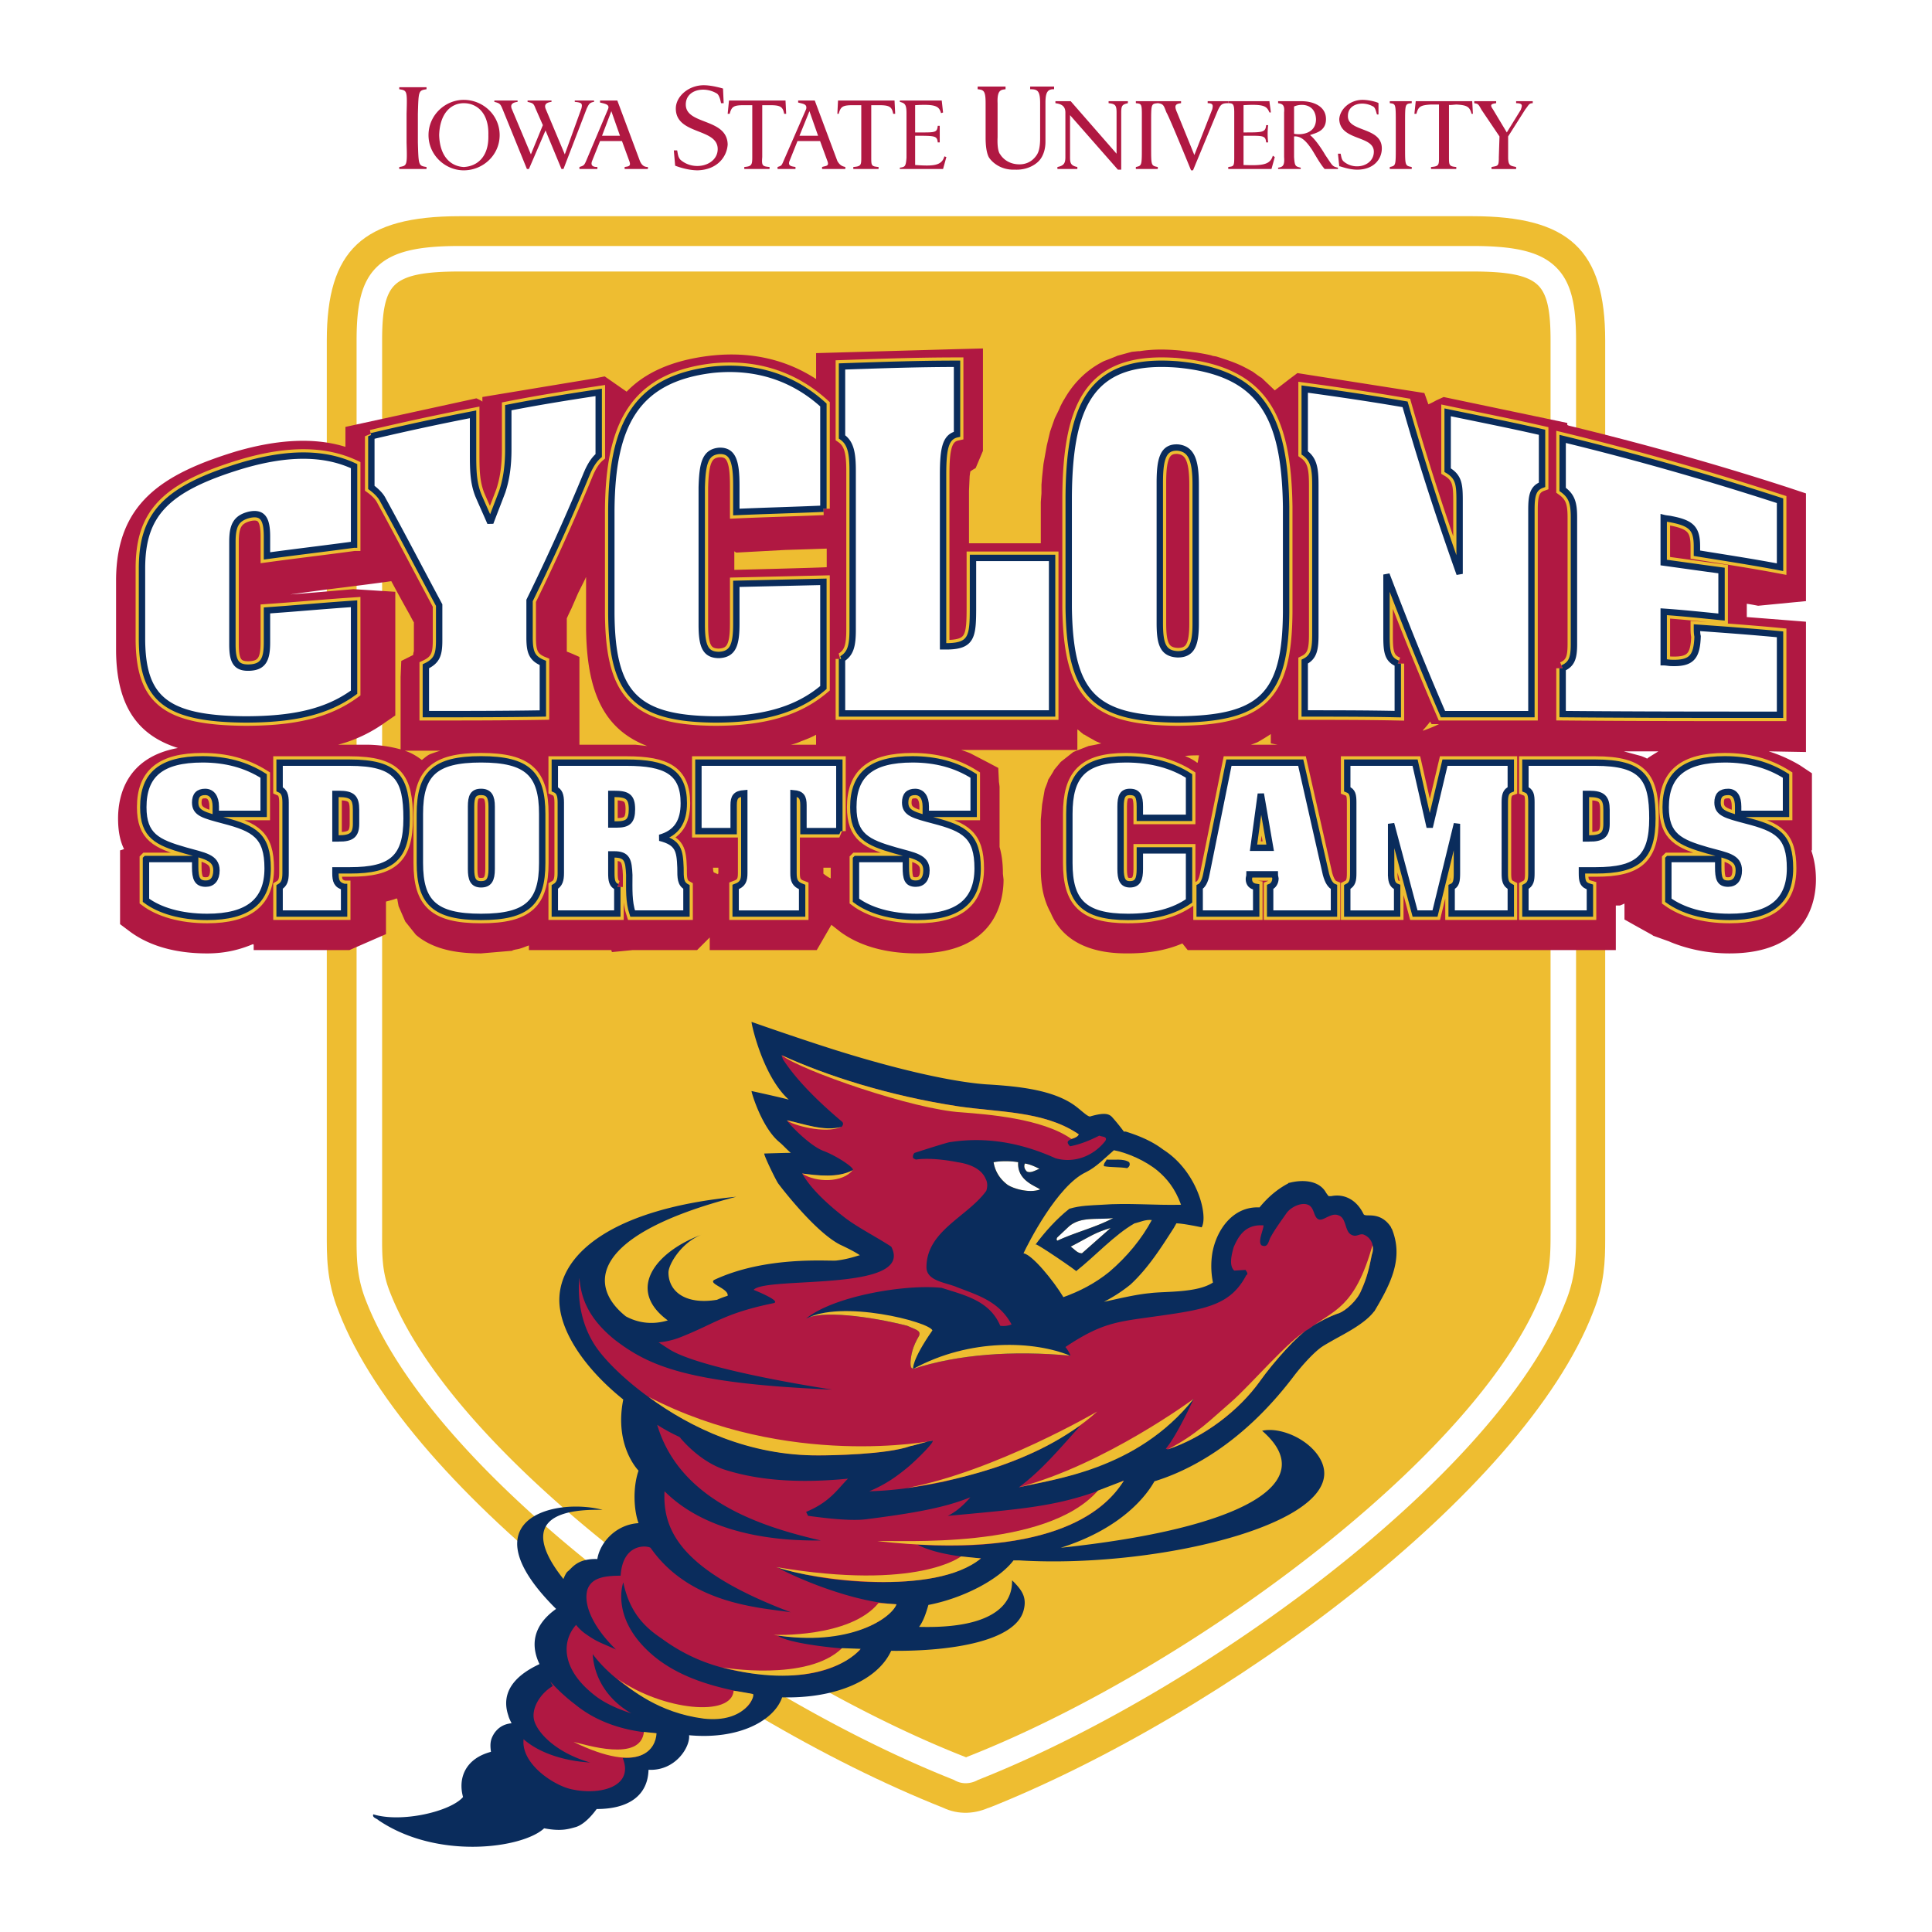 <svg xmlns="http://www.w3.org/2000/svg" width="2500" height="2500" viewBox="0 0 192.756 192.756"><path fill-rule="evenodd" clip-rule="evenodd" fill="#fff" d="M0 0h192.756v192.756H0V0z"/><path d="M160.15 122.916V33.973c0-9.021-3.582-12.403-13.266-12.403H45.871c-9.684 0-13.266 3.382-13.266 12.403v88.943c0 2.256-.066 4.842 1.194 7.959 6.964 18.041 36.745 40.129 60.29 49.48 1.526.729 3.25.662 4.842-.133l-.398.199c23.547-9.352 53.459-31.439 60.424-49.547 1.127-2.785 1.193-5.105 1.193-7.229v-.729z" fill-rule="evenodd" clip-rule="evenodd" fill="#eebd31"/><path d="M155.043 129.35c-6.566 16.914-35.949 38.404-58.035 47.092-.464.266-.862.266-1.26 0-22.087-8.688-51.469-30.178-58.036-47.092-.929-2.32-.929-4.244-.862-6.434V33.973c0-6.434 1.525-8.158 9.021-8.158h101.014c7.562 0 9.088 1.724 9.088 8.158v88.943c0 2.189 0 4.113-.93 6.434z" fill-rule="evenodd" clip-rule="evenodd" fill="#eebd31"/><path d="M156.221 129.822c-3.189 8.201-11.51 17.379-21.758 25.693-11.367 9.225-25.148 17.436-36.902 22.074a2.532 2.532 0 0 1-1.208.324c-.422 0-.813-.113-1.189-.338-11.748-4.641-25.514-12.846-36.87-22.061-10.249-8.314-18.569-17.492-21.759-25.693h-.001c-.965-2.412-.961-4.35-.957-6.496V33.973c0-3.576.472-5.889 2.103-7.417 1.593-1.493 4.106-2.014 8.191-2.014h101.014c4.117 0 6.645.52 8.244 2.009 1.645 1.53 2.115 3.844 2.115 7.421v88.943c0 2.314 0 4.35-1.021 6.906h-.002v.001zm-23.36 23.725c9.943-8.068 17.984-16.893 20.998-24.654l.006-.014c.834-2.086.834-3.898.834-5.963V33.973c0-2.855-.291-4.621-1.301-5.562-1.053-.981-3.068-1.323-6.514-1.323H45.871c-3.41 0-5.408.341-6.451 1.318-1.005.942-1.296 2.709-1.296 5.566v88.943l-.001.41c-.004 1.898-.006 3.615.769 5.553l.005.014c3.013 7.762 11.055 16.586 20.999 24.654 11.198 9.086 24.767 17.168 36.315 21.711l.14.055.032.021.067-.037.096-.039c11.548-4.542 25.118-12.624 36.315-21.71z" fill="#fff"/><path d="M101.584 115.953c-.133 1.855 1.791 2.387 2.189 2.719-1.061.398-2.652-.066-3.25-.465-.797-.596-1.26-1.393-1.393-2.254.663-.133 1.725-.133 2.454 0zm2.123.662c-.398.133-.861.465-1.26.266-.199-.199-.332-.465-.199-.795.531.066 1.061.33 1.459.529zm7.361 4.908c-1.725.93-3.713 1.393-5.57 2.256-.133-.066-.066-.266 0-.332l1.127-1.061c1.193-1.062 2.918-.663 4.443-.863zm-3.117 3.516c-.463 0-.662-.332-1.127-.662 1.924-.996 2.389-1.395 3.98-1.857l-2.853 2.519z" fill-rule="evenodd" clip-rule="evenodd" fill="#fff"/><path d="M138.859 122.586l-.066-.066v-.066c-.729-1.129-1.658-1.195-2.254-1.195-.465 0-.465-.066-.531-.197-.664-1.328-1.857-1.99-3.184-1.725h-.266a2.788 2.788 0 0 1-.332-.465c-.729-1.127-2.32-1.193-3.58-.863h-.066l-.066.066c-.996.531-1.924 1.262-2.854 2.389-2.652-.133-4.311 2.254-4.709 4.576a8.198 8.198 0 0 0 .066 2.918c-1.592 1.062-4.842.863-6.301 1.062-1.459.133-3.316.596-4.576.861a15.224 15.224 0 0 0 2.652-1.725c1.791-1.658 3.117-3.779 4.312-5.637l.264-.465c.664 0 2.521.398 2.521.398.664-1.129-.398-5.572-3.848-7.762-1.127-.861-2.453-1.393-3.713-1.789h-.199s-.531-.73-1.129-1.395c-.33-.396-.795-.529-2.188-.131-.199.131-.797-.465-1.393-.93-2.123-1.658-5.572-2.057-8.955-2.254-2.984-.199-8.224-1.262-15.188-3.449-3.979-1.262-8.291-2.787-8.291-2.787-.066 0 1.061 5.373 3.714 7.76-.664-.197-3.714-.861-3.714-.861-.066 0 .995 3.648 2.786 5.107.398.332.729.729 1.127 1.061-.663 0-2.653.066-2.653.066 0 .266 1.128 2.588 1.393 2.984.398.531 3.714 4.842 6.168 6.104.995.463 1.592.795 1.99 1.061-.133 0-1.127.398-2.388.531-.862.066-7.031-.465-12.138 1.922-.663.398 1.459.863 1.327 1.592 0 0-.465.133-1.062.398-3.184.531-4.842-.861-4.842-2.719 0-.797 1.26-2.984 3.316-3.781-4.51 1.658-7.627 5.439-3.383 8.557-.862.266-2.454.531-4.178-.398-3.847-3.051-3.582-8.158 11.01-11.938-12.204 1.193-17.378 5.57-17.643 9.947-.199 3.117 2.322 7.031 6.368 10.281-.929 4.643 1.525 7.098 1.525 7.098-.597 1.725-.464 3.979 0 5.238-2.255.133-3.847 1.924-4.112 3.582-2.056-.066-2.521.93-2.985 1.26-.132.133-.265.398-.398.73-2.122-2.652-4.51-7.098 3.913-6.898-4.775-1.26-13.663.93-4.643 9.883-1.127.797-3.051 2.586-1.658 5.506-1.26.596-4.112 2.121-3.117 5.105.066.266.199.531.332.797-.663.066-1.26.332-1.724.994-.332.531-.465.93-.332 1.857-2.521.664-3.316 2.588-2.786 4.51-1.26 1.461-6.168 2.588-8.954 1.725-.132.332.332.398.531.598 5.903 3.98 14.393 2.785 16.515.797 1.724.33 2.454.066 3.184-.133.995-.332 1.857-1.525 2.056-1.791 3.25 0 5.107-1.393 5.173-3.914 2.719.133 4.179-2.32 4.046-3.449 4.975.465 8.49-1.459 9.286-3.779 5.373.133 9.551-1.725 10.877-4.643 6.168.064 12.336-.996 13.199-3.98.398-1.393-.199-2.123-1.127-3.051-.066.529.463 4.908-9.286 4.643.398-.531.663-1.26.928-2.189 3.449-.662 7.032-2.52 8.491-4.443h.596c14.326.863 33.76-4.045 29.914-10.279-1.195-1.924-3.98-3.053-5.705-2.654 5.971 5.174-1.924 9.75-20.096 11.674 6.301-1.99 8.688-5.439 9.352-6.633 3.25-.994 8.623-3.582 13.795-10.348.996-1.326 2.256-2.652 2.986-3.117.197-.133.662-.396 1.127-.662 1.326-.73 3.117-1.658 3.979-2.787l.066-.066c1.662-2.787 2.924-5.306 1.728-8.224zm-37.275-6.633c-.133 1.855 1.791 2.387 2.189 2.719-1.061.398-2.652-.066-3.25-.465-.797-.596-1.26-1.393-1.393-2.254.663-.133 1.725-.133 2.454 0zm2.123.662c-.398.133-.861.465-1.26.266-.199-.199-.332-.465-.199-.795.531.066 1.061.33 1.459.529zm7.361 4.908c-1.725.93-3.713 1.393-5.57 2.256-.133-.066-.066-.266 0-.332l1.127-1.061c1.193-1.062 2.918-.663 4.443-.863zm-3.117 3.516c-.463 0-.662-.332-1.127-.662 1.924-.996 2.389-1.395 3.98-1.857l-2.853 2.519z" fill-rule="evenodd" clip-rule="evenodd" fill="#0a2c5c"/><path d="M62.121 175.381c1.193 2.918-2.322 3.781-5.174 3.117-1.725-.398-4.975-2.52-4.709-4.975 1.658 1.459 4.245 2.189 6.633 2.322-3.449-.996-5.24-2.986-5.571-4.18-.332-1.193.597-2.719 1.856-3.449l-.265-.463a17.64 17.64 0 0 0 2.52 2.32c2.521 2.057 5.638 2.721 8.026 2.852 0 1.329-1.062 2.589-3.316 2.456zM111.4 148.717c-5.371 6.832-19.897 5.373-19.897 5.373 1.194.664 3.383 1.193 6.368 1.393-1.128.73-2.057 1.393-4.644 1.924-4.046.795-10.678.598-15.653-1.061-.199.066 6.566 3.449 11.873 3.713-1.592 2.854-7.429 3.781-11.873 3.117 1.128.863 6.765 1.395 8.291 1.395-1.857 1.723-4.311 2.652-7.893 2.586-5.505-.133-9.02-1.525-12.005-3.715-1.791-1.193-3.184-2.719-3.78-5.57 0 0-1.261 3.316 2.454 6.832 2.852 2.719 6.898 3.713 10.414 4.311.199 1.459-2.057 2.188-2.521 2.254-3.913.996-10.546-2.387-13.398-6.234.132 2.189 1.327 4.445 3.847 5.904-1.261-.398-2.454-.93-3.383-1.592-3.781-2.787-3.516-5.705-2.123-7.23.265.332.597.664.995.928 1.127.797 1.525.863 2.984 1.527-2.056-1.99-3.316-4.312-2.852-5.971.398-1.127 1.525-1.393 3.316-1.393.199-3.184 2.521-3.051 2.985-2.785 3.979 5.703 11.076 5.969 13.995 6.434-10.877-4.113-12.801-8.092-12.602-12.072.995.93 4.974 5.041 15.586 4.908-5.373-1.26-13.995-3.713-16.316-11.541.73.465 1.459.863 2.189 1.195.066.066.132.066.132.133 1.26 1.459 2.786 2.586 4.311 3.117 3.052.994 7.031 1.459 12.403.928-1.061 1.062-1.791 2.322-4.179 3.316l.199.398c.199 0 3.847.596 5.837.332 4.112-.531 7.627-1.062 10.347-2.189 0 0-.995 1.26-2.255 1.857 8.622-.797 11.739-.996 17.577-3.516.002 0-.397.531-.729.994z" fill-rule="evenodd" clip-rule="evenodd" fill="#b01842"/><path d="M136.871 125.172c-.266 1.326-.465 2.256-1.062 3.582-.398.994-1.525 1.988-2.189 2.254-.662.199-2.254.93-3.051 1.592-.928.398-3.58 3.383-4.842 5.174-2.121 2.984-5.637 5.639-9.219 6.832l-.199-.066c1.127-1.326 2.785-4.975 2.785-4.975-1.855 1.725-3.248 3.516-6.367 5.307-4.443 2.055-6.168 2.52-11.076 3.516 2.322-1.725 4.113-3.914 6.168-6.17-2.121 1.262-2.719 1.791-4.775 2.721-3.184 1.459-4.908 1.857-8.688 2.852-2.388.531-5.107.928-7.627.994 1.724-.729 2.786-1.525 3.913-2.453.929-.797 2.653-2.521 2.388-2.588-.133-.064-1.99.531-2.188.531-2.388.863-8.092.93-9.087.93-11.474.066-20.428-7.893-22.418-11.012-2.056-3.184-1.525-6.697-1.525-6.697.133 1.789.729 3.912 3.516 6.168 3.449 2.652 7.362 4.377 21.688 4.975 0 0-13.332-1.99-16.383-4.113-.331-.199-.597-.398-.928-.596a7.86 7.86 0 0 0 2.387-.598c3.317-1.326 4.245-2.322 9.087-3.316.862-.199-1.989-1.326-1.989-1.326 1.193-1.393 16.117.266 13.729-4.311-1.525-.996-3.25-1.857-4.577-2.854-1.724-1.326-3.449-2.918-4.311-4.443 1.526.199 3.582.465 5.041-.332.265-.199-1.658-1.459-2.918-1.924-1.26-.463-3.25-2.453-3.648-3.051 1.658.332 3.648 1.129 5.439.664.132-.133.265-.332.066-.531-2.056-1.725-4.443-3.979-5.903-6.234l-.133-.398c4.511 2.057 10.679 4.047 17.643 5.107 4.047.598 8.424.465 11.807 2.652l.199.133c-.199.598-1.658.398-.863 1.195 1.061-.199 1.99-.598 2.918-1.062.266.133.863.066.598.531-1.193 1.525-3.117 2.256-4.975 1.725-3.383-1.525-6.898-2.189-10.612-1.592-.796.199-3.449 1.061-3.449 1.061a.517.517 0 0 0-.133.531l.266.133c1.393-.199 3.184.066 4.178.266.928.133 2.322.529 2.785 1.658.199.33.199.795.066 1.193-1.857 2.586-5.969 3.979-5.969 7.627 0 1.393 1.99 1.525 3.051 1.99 2.057.797 4.18 1.393 5.439 3.715-.332.133-.73.199-1.129.133-1.061-2.521-3.581-3.051-5.836-3.781-3.714-.398-10.944.861-13.597 3.117 1.459-.928 6.5-.266 10.148.664.862.396 1.393.463 1.194.994-.664 1.127-.796 1.857-.862 2.652 0 .664.132.531.265.664 4.444-1.459 9.95-1.857 15.653-1.326.133 0-.332-.73-.465-.863 3.781-2.52 5.24-2.52 9.42-3.117 4.709-.662 7.096-1.127 8.621-4.045.266-.133 0-.398-.066-.531l-1.127.066c-.598-.531-.199-1.791-.066-2.322.465-1.061 1.127-2.32 2.984-2.188 0 .463-.598 1.592-.199 1.99.598.264.664-.266.863-.73.463-.863 1.061-1.658 1.658-2.52.463-.598 1.459-1.062 2.121-.797.664.266.531 1.26 1.062 1.459.463.199 1.26-.729 1.99-.398.795.266.596 1.592 1.26 1.924.596.332.861-.266 1.393.066.529.264.992.994.662 1.922z" fill-rule="evenodd" clip-rule="evenodd" fill="#b01842"/><path d="M107.355 126.83c1.857-1.459 3.846-3.648 5.836-4.775.598-.133 1.061-.398 1.725-.332-.994 1.857-2.453 3.648-4.244 5.174-1.395 1.127-2.918 1.924-4.578 2.52-.994-1.658-3.117-4.244-3.979-4.377.465-.994 3.383-6.766 6.234-8.092 1.061-.531 1.857-1.393 2.785-2.189 1.395.266 3.184 1.062 4.379 2.057.861.73 1.725 1.725 2.32 3.383-2.652.066-5.305-.199-7.893 0-1.127.066-2.123.066-3.25.398-1.26.994-2.453 2.32-3.383 3.582-.33-.466 4.578 2.917 4.048 2.651zm3.051-11.142c-.066.199-.332.398-.266.662.73.133 1.525.066 2.322.199.197-.133.33-.33.197-.596-.595-.398-1.524-.199-2.253-.265zM130.568 132.6c.797-.662 2.389-1.393 3.051-1.592.664-.266 1.791-1.26 2.189-2.254.598-1.326.797-2.256 1.062-3.582.131-.332.131-.664.064-.928-1.788 6.301-3.844 6.434-6.366 8.356zM89.447 160.059c-.464 1.328-4.643 4.312-12.271 3.051 0 0 7.628.332 10.48-3.184l1.791.133zM85.865 164.504c-1.26 1.525-5.638 3.979-13.796 1.855 0 0 8.49 1.461 11.938-1.922l1.858.067zM107.621 113.166l-.199-.133c-3.383-2.188-7.76-2.055-11.807-2.652-6.964-1.061-13.132-3.051-17.643-5.107 1.924 1.525 13.199 5.439 17.975 5.705 2.52.199 8.026.596 10.944 2.652.73-.199.73-.465.73-.465zM78.503 111.773c.531.465 3.781 1.393 5.439.664-1.791.465-3.781-.332-5.439-.664zM85.069 116.748c-.995 1.26-3.648 1.26-5.041.332 1.526.199 3.582.465 5.041-.332zM91.105 136.58c4.444-1.459 9.95-1.857 15.653-1.326-3.516-1.459-9.949-1.791-15.653 1.326zM80.36 131.605c3.516-1.99 12.337.266 12.668 1.127-2.123 3.051-1.923 3.848-1.923 3.848-.133-.133-.265 0-.265-.664.066-.795.199-1.525.862-2.652.199-.531-.332-.598-1.194-.994-3.648-.93-8.689-1.592-10.148-.665zM112.131 147.723c-2.057 3.316-7.826 7.893-24.607 6.035 2.056-.133 16.781.93 22.02-5.041l2.587-.994zM77.442 156.346c3.78 1.326 15.852 2.918 20.429-.863l-1.991-.199c0-.001-4.311 3.448-18.438 1.062zM61.59 167.488c1.393 1.061 4.046 3.383 8.623 3.979 4.179.465 5.173-2.32 4.908-2.453 0 0-.995-.199-1.924-.332-.199 2.652-7.03 1.99-11.607-1.194zM65.503 172.926c-.066 1.461-1.459 4.18-8.291.863 1.194.266 6.699 2.057 7.03-.994l1.261.131zM130.568 132.6c-1.922.996-5.836 5.639-7.76 7.297s-3.449 3.25-6.301 4.709c3.582-1.193 7.098-3.848 9.219-6.832 1.262-1.792 3.915-4.776 4.842-5.174zM64.707 139.365c13.995 7.23 28.321 4.377 28.321 4.377-.133-.064-1.99.531-2.188.531-2.388.863-8.092.93-9.087.93-7.031.067-12.934-2.787-17.046-5.838zM90.508 148.453c3.647-.531 12.933-2.189 18.968-7.629.001 0-10.212 5.971-18.968 7.629zM101.65 148.387c3.316-.797 11.74-1.658 17.443-8.822.001-.001-8.886 6.566-17.443 8.822z" fill-rule="evenodd" clip-rule="evenodd" fill="#eebd31"/><path d="M180.711 84.845h.066v-7.693l-1.193-.796a14.5 14.5 0 0 0-3.117-1.393l3.715.066v-13s-4.18-.332-5.904-.464v-1.327c.465.066 1.129.199 1.129.199l4.775-.464V49.228l-1.791-.597c-7.363-2.388-14.525-4.377-21.889-6.168l-.133-.066v-.199l-12.336-2.587-.73.332s-.463.265-.795.397c-.133-.397-.398-1.127-.398-1.127l-12.668-1.99-.795.597-1.461 1.127-1.326-1.26c-.066 0-.861-.597-.861-.597l-.598-.331-.133-.066c-.861-.465-1.857-.796-2.918-1.128l-.398-.066c0-.066-1.592-.332-1.592-.332l-1.658-.199c-1.459-.133-2.719-.133-3.979.066h-.133l-.664.066-1.459.397c.066 0-1.326.531-1.326.531-1.725.862-3.051 2.189-3.98 3.847-.066.066-.396.729-.396.729.066-.066-.531 1.127-.531 1.127l-.465 1.327-.33 1.393-.332 1.857-.133 1.26-.066.796v.862l-.066.862v4.113h-7.164v-5.24l.066-1.459.066-.464c.265-.199.531-.332.531-.332l.729-1.725V34.767l-2.586.066-14.061.398v2.587c-3.051-1.99-6.633-2.786-10.612-2.322-3.847.464-6.5 1.725-8.291 3.582l-2.189-1.525-.995.199-11.209 1.857v.464c-.133-.132-.597-.332-.597-.332l-13.066 2.852v1.99c-2.985-.929-6.633-.796-10.944.464-7.362 2.255-11.873 5.173-11.939 12.735v7.229c.066 5.704 2.388 8.423 6.169 9.617-5.107.929-5.97 4.709-5.97 7.03 0 1.26.199 2.255.597 3.051a2.677 2.677 0 0 1-.398.133v7.362L13.04 93c1.923 1.393 4.51 2.123 7.627 2.123 1.857 0 3.316-.398 4.577-.929l.066.066v.531h9.551l3.648-1.592v-3.25c.53-.133.995-.266 1.061-.332 0 0 0 .066.066.066h-.132.132c.066.398.133.73.133.73l.663 1.525 1.062 1.327c1.857 1.592 4.444 1.857 6.5 1.857l3.117-.265c0-.066.398-.133.398-.133.464-.066.862-.266 1.26-.398v.464h8.224c0 .066.066.199.066.199l2.057-.199h6.433l1.26-1.26v1.26h10.679l1.459-2.521.929.729c1.923 1.393 4.51 2.123 7.627 2.123 7.761 0 8.622-5.173 8.622-7.362l-.066-.597v-.066c0-.729-.066-1.658-.332-2.587V78.54c0-.133-.064-.531-.064-.531l-.066-1.393-1.129-.597-1.658-.862s-.464-.199-.929-.331h11.608v-2.057c.199.133.33.266.33.266l.332.265h.066c.066.066.664.398.664.398.133.066.463.266.463.266-.131-.066.332.132.332.132l.199.066c-.465.132-1.26.265-1.26.265l-1.525.597-1.26.995-.664.796c0 .066-.596.995-.596.995 0 .133-.332.929-.332.929l-.266 1.525-.133 1.525v4.842c0 1.857.332 3.25.994 4.444 1.658 3.979 6.168 4.046 7.695 4.046 2.121 0 3.912-.332 5.438-.995l.531.663h42.713v-4.444h.399c.199-.066.332-.133.465-.199v1.592l1.061.597 1.791.995h-.066l1.857.664-.199-.066c1.725.729 3.781 1.194 6.035 1.194 7.762 0 8.623-5.173 8.623-7.362 0-1.19-.199-2.119-.465-2.915zM141.977 72.84c.199-.199.465-.531.73-.862 0 .066.066.199.133.266h.729c-.662.331-1.26.53-1.592.663v-.067zm-15.188 1.327l.662.132h-2.652c.199-.066.398-.132.531-.199.066 0 .396-.199.396-.199l.332-.199s.332-.199.73-.464v.929h.001zm-7.363 1.923l-.133-.066.133.066c-.332-.265-.729-.464-1.193-.663.465-.066 1.061-.066 1.393-.066l-.133.729h-.067zm44.902-.397c-.064-.066-.596-.266-.596-.266s-.996-.266-1.725-.464h3.449c-.198.133-.995.597-1.128.73zM71.671 87.167h-.066v.066c-.066-.066-.265-.133-.397-.199-.066-.132-.066-.332-.066-.464h.53l-.001.597zm-7.096-12.735l-1.194-.133h-5.836.265v-8.755s-.862-.398-1.26-.53v-.332-2.984c.199-.464.464-.995.464-.995l.663-1.525.73-1.459s0-.066.066-.133v4.775c0 6.699 1.79 10.413 6.102 12.071zM40.896 61.366s.199.398.398.73v2.918c0-.066-.066.132-.066.332l-1.194.597-.066 1.592v7.229a13.134 13.134 0 0 0-3.515-.465h-2.719a14.236 14.236 0 0 0 4.643-2.188l1.062-.729V59.044l-4.179-.265s-3.714.332-6.301.531c.398-.066 3.913-.531 3.913-.531.066 0 4.842-.597 6.168-.796a190.037 190.037 0 0 0 1.856 3.383zm2.056 13.862c-.332.133-.597.398-.862.597-.531-.398-1.062-.729-1.725-.929h3.581c-.463.133-.994.332-.994.332zm36.944-1.26c.53-.199 1.061-.398 1.525-.664v.995H78.9c.333-.066.73-.198.996-.331zm2.587-17.378c-1.062.066-9.22.266-9.22.266v-1.857a.967.967 0 0 0 .199.133l4.908-.265c.066 0 2.255-.066 4.112-.133v1.856h.001zM92.1 80.534c.132.132.199.398.199.664l-.066.995a6.866 6.866 0 0 1-.796-.199c-.199-.133-.398-.199-.597-.332 0-.066-.066-.066-.066-.133.397-.331.928-.73 1.326-.995zm-9.949 6.036h.729v1.062c-.199-.066-.464-.266-.729-.464v-.598zM40.564 11.356v2.853c.066 2.321.066 2.321-.73 2.454v.199h2.72v-.199c-.796-.132-.796-.132-.862-2.454v-2.853c.066-2.321.066-2.321.862-2.454v-.199h-2.72v.199c.797.133.797.133.73 2.454zM72.135 8.835s-1.061-.331-1.923-.331c-1.526 0-2.786 1.127-2.786 2.321 0 2.653 4.179 1.924 4.179 4.046 0 1.592-2.255 2.255-3.648 1.128-.332-.265-.332-.73-.398-.995h-.332l.133 1.526s1.127.464 2.255.464c1.99-.066 2.918-1.393 2.985-2.586-.066-2.653-4.179-1.923-4.179-3.979 0-1.459 1.791-1.857 3.051-1.127.332.132.464.995.464.995h.265l-.066-1.462zM72.732 10.03h5.638l.066 1.326h-.199c-.133-.729-.398-.862-1.459-.862h-.729v5.173c-.066.862 0 .929.729.995v.199h-2.52v-.199c.729-.066.796-.199.796-.995v-5.173h-.796c-1.062 0-1.261.132-1.459.862H72.6l.132-1.326zM89.778 10.03h4.179l.132 1.193-.199.066c-.199-.663-.464-.928-2.586-.795v2.719c1.989 0 2.188.066 2.255-.663h.199v1.658h-.199c-.066-.664-.266-.664-2.255-.664v2.918c1.857.133 2.653.066 2.918-.862l.199.066-.332 1.194h-4.311v-.133c.531-.066.597-.132.664-.995V11.29c0-.928-.199-.995-.664-1.127v-.133zM55.023 10.03v.133c-.53.066-.729.265-.597.663l1.923 4.577 1.658-4.577c.133-.53 0-.596-.663-.663v-.133h1.923v.133c-.464.066-.53.265-.729.663l-2.321 6.036h-.199l-1.591-3.847-1.658 3.847h-.199l-2.454-6.036c-.199-.464-.266-.53-.796-.663v-.133h2.321v.133c-.531.066-.729.265-.597.663l1.923 4.577 1.194-2.918-.73-1.659c-.199-.53-.265-.53-.796-.663v-.133h2.388zM83.544 11.356l.066-1.326h5.637l.066 1.326h-.199c-.133-.729-.398-.862-1.459-.862h-.73v5.173c0 .862 0 .929.73.995v.199h-2.521v-.199c.796-.066.796-.199.796-.995v-5.173h-.796c-1.061 0-1.26.132-1.459.862h-.131zM42.753 13.479c0-1.99 1.659-3.515 3.516-3.515 1.923 0 3.582 1.525 3.582 3.515s-1.658 3.515-3.582 3.515c-1.857 0-3.516-1.526-3.516-3.515zm5.97 0c.066-2.189-1.128-3.184-2.454-3.184-1.26 0-2.388.995-2.454 3.184.066 2.189 1.194 3.118 2.454 3.184 1.326-.067 2.52-.996 2.454-3.184zM61.59 10.03l2.255 6.035c.199.465.464.597.796.597v.199H62.32v-.199c.398-.066.664-.066.464-.597l-.729-1.989h-2.189l-.795 1.989c-.199.531.198.597.53.597v.199H57.81v-.199c.398-.132.464-.132.664-.597l2.188-5.173c.199-.464-.265-.53-.796-.663v-.199h1.724zm.265 3.515l-.862-2.454-.929 2.454h1.791zM81.289 10.03l2.255 6.035c.265.465.53.531.795.597v.199h-2.321v-.199c.398-.132.73-.066.531-.597l-.729-1.989h-2.255l-.796 1.989c-.199.531.266.531.597.597v.199h-1.791v-.199c.398-.132.398-.132.597-.597l2.255-5.173c.133-.53-.332-.53-.796-.663v-.199h1.658zm.331 3.515l-.862-2.454-.995 2.454h1.857zM115.514 10.096h2.32v.199c-.529.066-.729.199-.398.928l1.725 4.245 1.791-4.577c.066-.332.133-.597-.463-.597v-.199h2.055v.199c-.662 0-.795.133-1.127.928l-2.389 5.771h-.197s-2.189-5.372-2.455-5.771c-.266-.663-.266-.862-.861-.928v-.198h-.001zM97.539 8.637h2.785v.265c-.398.066-.861 0-.795 1.393v3.383c-.066 1.459.264 1.724.264 1.724s.531.995 1.924.995c1.26 0 1.725-.995 1.725-.929 0-.066.332-.332.332-1.658v-3.515c0-1.26-.266-1.393-.994-1.393v-.265h2.387v.265c-.531 0-.861.133-.861 1.327v3.913c0 1.326-.664 1.923-.664 1.923s-.795.929-2.389.862c-1.723.066-2.52-1.127-2.52-1.127s-.398-.398-.398-2.056v-3.449c0-1.26-.199-1.327-.795-1.393v-.265h-.001zM105.299 10.096h1.525l4.576 5.239v-4.112c0-.729-.133-.862-.795-.928v-.199h1.924v.199c-.531.133-.664.199-.664.928v5.704h-.332l-4.775-5.438v4.179c0 .597.066.862.73.995v.199h-1.99v-.199c.662-.132.795-.398.795-.995v-4.444c0-.729-.529-.862-.994-.928v-.2zM147.084 10.096h2.189v.199c-.465.066-.664.133-.332.597l1.393 2.322 1.393-2.255c.133-.398.266-.663-.463-.663v-.199h1.658v.199c-.398 0-.398.199-.73.597l-1.725 2.72v2.056c0 .929.266.862.797.995v.199h-2.455v-.199c.664-.132.73-.066.73-.995l.066-2.056-1.791-2.653c-.332-.597-.332-.597-.73-.663v-.201zM139.258 12.285v2.388c0 1.857 0 1.857-.598 1.99v.199h2.189v-.199c-.664-.132-.664-.132-.664-1.99v-2.388c0-1.923 0-1.923.664-1.99v-.199h-2.189v.199c.598.066.598.066.598 1.99zM113.922 12.285v2.388c0 1.857 0 1.857-.598 1.99v.199h2.189v-.199c-.664-.132-.664-.132-.664-1.99v-2.388c0-1.923 0-1.923.664-1.99v-.199h-2.189v.199c.664.066.598.066.598 1.99z" fill-rule="evenodd" clip-rule="evenodd" fill="#b01842"/><path d="M126.656 10.096c0 .199.133.928.133 1.127h-.133c-.266-.597-.465-.862-2.588-.729v2.719c1.924 0 2.189 0 2.256-.729h.199a7.539 7.539 0 0 0 0 1.725h-.199c-.066-.73-.332-.664-2.256-.664v2.918c1.857.066 2.654 0 2.92-.929l.197.133c-.066.265-.33 1.194-.33 1.194h-4.312v-.199c.531-.066.598-.066.598-.928v-4.511c0-.862-.133-.928-.598-.928v-.199h4.113zM141.115 11.356l.133-1.26h5.637l.066 1.26h-.133c-.199-.729-.463-.862-1.525-.928-.729.066-.729.066-.729 0v5.24c0 .796 0 .929.729.995v.199h-2.52v-.199c.795-.066.795-.199.795-.995v-5.24h-.795c-1.061.066-1.26.199-1.459.928h-.199zM137.533 10.295c0-.066-.861-.332-1.592-.332-1.26 0-2.256.928-2.322 1.923.066 2.189 3.449 1.592 3.449 3.25 0 1.393-1.857 1.923-2.984.995-.266-.199-.266-.597-.332-.796h-.264l.131 1.261c0-.066.863.331 1.791.331 1.658 0 2.455-1.061 2.455-2.122 0-2.189-3.449-1.592-3.383-3.25 0-1.194 1.459-1.525 2.52-.929.266.133.332.796.398.796h.133v-1.127zM127.518 10.096h2.322c1.127 0 2.453.464 2.453 1.791 0 1.26-1.127 1.393-1.592 1.592.531.398 1.262 1.525 1.525 1.99.73 1.062.664 1.128 1.262 1.26v.133h-1.328c-.463-.531-.928-1.393-1.26-1.924-.531-.795-1.061-1.393-1.791-1.326v2.056c.066.929.133.929.664 1.061v.133h-2.256v-.133c.465-.066.664-.199.598-1.061v-4.444c.066-.729-.133-.862-.598-.928v-.2h.001zm1.591.53c.73-.332 2.123-.265 2.189 1.26 0 1.525-1.592 1.592-2.189 1.459v-2.719z" fill-rule="evenodd" clip-rule="evenodd" fill="#b01842"/><path d="M35.325 54.335c-2.918.398-5.771.729-8.689 1.128v-1.924c0-1.725-.398-2.454-1.724-2.188-1.393.331-1.725 1.127-1.725 2.719v10.214c0 1.658.332 2.388 1.725 2.322 1.393-.066 1.724-.862 1.724-2.521v-3.184c2.918-.199 5.704-.465 8.689-.664v8.822c-2.72 1.99-6.102 2.719-10.877 2.719-7.893-.066-10.214-2.056-10.281-7.893v-7.163c0-5.372 2.321-7.959 10.016-10.28 4.51-1.327 8.158-1.327 11.143.066l-.001 7.827zm120.581 12.337c.928-.398 1.127-1.062 1.127-2.388V51.616c0-1.393-.199-2.122-1.127-2.785V43.79c7.361 1.791 14.326 3.78 21.688 6.168v6.632c-2.785-.53-5.438-.929-8.291-1.393v-.663c0-1.725-.463-2.322-2.52-2.72-.266-.066-.531-.066-.795-.133v4.444c1.922.266 3.779.531 5.77.796v4.643c-1.99-.199-3.848-.398-5.77-.531v5.041c.264 0 .529.066.795.066 1.99.066 2.52-.597 2.586-2.653-.066-.266-.066-.597-.066-.862 2.787.199 5.506.397 8.291.663v8.025c-7.295 0-14.326 0-21.688-.066v-4.575zM82.151 50.754c-2.918.133-5.704.199-8.688.332v-2.653c0-2.388-.332-3.515-1.725-3.449-1.393.133-1.658 1.26-1.725 3.648v13.663c0 2.123.332 3.051 1.725 3.051 1.393-.066 1.725-.995 1.725-3.118v-3.979l8.688-.199v10.545c-2.653 2.255-6.102 3.184-10.811 3.184-7.959-.066-10.281-2.587-10.347-10.546V50.886c.066-8.423 2.388-13.066 10.082-13.995 4.444-.464 8.158.862 11.076 3.515v10.348zm57.306 15.454v5.041c-3.117-.066-6.168-.066-9.285-.066V66.01c.928-.464 1.061-1.26 1.061-2.719V48.434c0-1.658-.133-2.586-1.061-3.25v-6.367c3.383.464 6.566.929 10.014 1.525 1.791 6.301 3.582 11.674 5.439 16.914V49.96c0-1.592-.066-2.388-1.193-3.051v-5.771c3.184.664 6.234 1.261 9.418 1.99v5.239c-.928.332-1.061 1.128-1.061 2.521V71.25h-8.822c-1.924-4.444-3.715-8.888-5.637-13.929v6.169c0 1.59.131 2.32 1.127 2.718zm-21.955-29.847c8.291.796 10.68 5.041 10.812 14.194V61.1c-.066 8.291-2.455 10.612-10.812 10.679-8.355-.066-10.744-2.454-10.877-11.143V49.56c.066-9.617 2.521-13.862 10.877-13.199zm1.791 12.005c0-2.387-.396-3.581-1.791-3.714-1.459-.066-1.789 1.127-1.789 3.515v13.995c0 2.123.33 3.051 1.789 3.118 1.395 0 1.791-.929 1.791-3.051V48.366zM84.008 65.744c.862-.531 1.062-1.327 1.062-2.918V46.974c0-1.791-.199-2.786-1.062-3.383v-7.03c3.847-.133 7.562-.266 11.475-.266v7.031c-1.194.265-1.393 1.525-1.393 4.112v17.045h.531c2.322-.066 2.454-.994 2.454-3.847v-4.975h7.893v15.521H84.009l-.001-5.438zm-29.846.398v5.041c-3.914.066-7.694.066-11.674.066v-4.775c1.127-.531 1.327-1.194 1.327-2.587v-3.515c-1.923-3.582-3.714-7.031-5.638-10.546-.199-.398-.664-.862-1.127-1.194v-5.107a251.283 251.283 0 0 1 10.147-2.188v3.781c0 1.658 0 2.984.531 4.311.398.929.796 1.791 1.194 2.719.398-1.061.796-2.056 1.194-3.117.397-1.194.597-2.52.597-4.178v-4.179c3.051-.597 5.969-1.062 9.02-1.525v6.301c-.464.398-.795.929-1.127 1.658a213.732 213.732 0 0 1-5.771 12.801v3.648c-.001 1.457.199 2.12 1.327 2.585z" fill-rule="evenodd" clip-rule="evenodd" fill="#fff" stroke="#eebd31" stroke-width="1.273" stroke-miterlimit="2.613"/><path d="M35.325 54.335c-2.918.398-5.771.729-8.689 1.128v-1.924c0-1.725-.398-2.454-1.724-2.188-1.393.331-1.725 1.127-1.725 2.719v10.214c0 1.658.332 2.388 1.725 2.322 1.393-.066 1.724-.862 1.724-2.521v-3.184c2.918-.199 5.704-.465 8.689-.664v8.822c-2.72 1.99-6.102 2.719-10.877 2.719-7.893-.066-10.214-2.056-10.281-7.893v-7.163c0-5.372 2.321-7.959 10.016-10.28 4.51-1.327 8.158-1.327 11.143.066l-.001 7.827zm120.581 12.337c.928-.398 1.127-1.062 1.127-2.388V51.616c0-1.393-.199-2.122-1.127-2.785V43.79c7.361 1.791 14.326 3.78 21.688 6.168v6.632c-2.785-.53-5.438-.929-8.291-1.393v-.663c0-1.725-.463-2.322-2.52-2.72-.266-.066-.531-.066-.795-.133v4.444c1.922.266 3.779.531 5.77.796v4.643c-1.99-.199-3.848-.398-5.77-.531v5.041c.264 0 .529.066.795.066 1.99.066 2.52-.597 2.586-2.653-.066-.266-.066-.597-.066-.862 2.787.199 5.506.397 8.291.663v8.025c-7.295 0-14.326 0-21.688-.066v-4.575zM82.151 50.754c-2.918.133-5.704.199-8.688.332v-2.653c0-2.388-.332-3.515-1.725-3.449-1.393.133-1.658 1.26-1.725 3.648v13.663c0 2.123.332 3.051 1.725 3.051 1.393-.066 1.725-.995 1.725-3.118v-3.979l8.688-.199v10.545c-2.653 2.255-6.102 3.184-10.811 3.184-7.959-.066-10.281-2.587-10.347-10.546V50.886c.066-8.423 2.388-13.066 10.082-13.995 4.444-.464 8.158.862 11.076 3.515v10.348zm57.306 15.454v5.041c-3.117-.066-6.168-.066-9.285-.066V66.01c.928-.464 1.061-1.26 1.061-2.719V48.434c0-1.658-.133-2.586-1.061-3.25v-6.367c3.383.464 6.566.929 10.014 1.525 1.791 6.301 3.582 11.674 5.439 16.914V49.96c0-1.592-.066-2.388-1.193-3.051v-5.771c3.184.664 6.234 1.261 9.418 1.99v5.239c-.928.332-1.061 1.128-1.061 2.521V71.25h-8.822c-1.924-4.444-3.715-8.888-5.637-13.929v6.169c0 1.59.131 2.32 1.127 2.718zm-21.955-29.847c8.291.796 10.68 5.041 10.812 14.194V61.1c-.066 8.291-2.455 10.612-10.812 10.679-8.355-.066-10.744-2.454-10.877-11.143V49.56c.066-9.617 2.521-13.862 10.877-13.199zm1.791 12.005c0-2.387-.396-3.581-1.791-3.714-1.459-.066-1.789 1.127-1.789 3.515v13.995c0 2.123.33 3.051 1.789 3.118 1.395 0 1.791-.929 1.791-3.051V48.366zM84.008 65.744c.862-.531 1.062-1.327 1.062-2.918V46.974c0-1.791-.199-2.786-1.062-3.383v-7.03c3.847-.133 7.562-.266 11.475-.266v7.031c-1.194.265-1.393 1.525-1.393 4.112v17.045h.531c2.322-.066 2.454-.994 2.454-3.847v-4.975h7.893v15.521H84.009l-.001-5.438zm-29.846.398v5.041c-3.914.066-7.694.066-11.674.066v-4.775c1.127-.531 1.327-1.194 1.327-2.587v-3.515c-1.923-3.582-3.714-7.031-5.638-10.546-.199-.398-.664-.862-1.127-1.194v-5.107a251.283 251.283 0 0 1 10.147-2.188v3.781c0 1.658 0 2.984.531 4.311.398.929.796 1.791 1.194 2.719.398-1.061.796-2.056 1.194-3.117.397-1.194.597-2.52.597-4.178v-4.179c3.051-.597 5.969-1.062 9.02-1.525v6.301c-.464.398-.795.929-1.127 1.658a213.732 213.732 0 0 1-5.771 12.801v3.648c-.001 1.457.199 2.12 1.327 2.585z" fill-rule="evenodd" clip-rule="evenodd" fill="#fff" stroke="#0a2c5c" stroke-width=".636" stroke-miterlimit="2.613"/><path d="M166.451 85.708h4.975v.796c0 1.128.133 1.658.994 1.658.664 0 1.062-.464 1.062-1.326 0-1.327-1.193-1.459-3.117-1.99-2.787-.795-4.18-1.459-4.18-4.311 0-3.25 1.857-4.775 5.904-4.775 2.32 0 4.311.531 6.102 1.658v3.781h-4.775v-.73c0-.928-.332-1.459-.996-1.459-.729 0-1.061.332-1.061 1.061 0 1.062.863 1.26 2.852 1.791 3.117.796 4.379 1.525 4.379 4.775s-1.924 4.842-6.037 4.842c-2.652 0-4.709-.663-6.102-1.658v-4.113zm-151.887 0h4.908v.796c0 1.128.199 1.658 1.061 1.658.664 0 1.062-.464 1.062-1.326 0-1.327-1.26-1.459-3.118-1.99-2.786-.795-4.178-1.459-4.178-4.311 0-3.25 1.791-4.775 5.903-4.775 2.321 0 4.312.531 6.102 1.658v3.781h-4.775v-.73c0-.928-.398-1.459-1.061-1.459-.664 0-.995.332-.995 1.061 0 1.062.862 1.26 2.852 1.791 3.051.796 4.377 1.525 4.377 4.775s-1.923 4.842-6.036 4.842c-2.653 0-4.775-.663-6.102-1.658v-4.113zm144.061 2.785v2.653h-6.434v-2.653c.531-.265.598-.663.598-1.393v-7.03c0-.729-.066-1.127-.598-1.326V76.09h6.965c4.775 0 5.703 1.592 5.703 5.571 0 3.913-1.459 5.174-5.637 5.174h-1.393v.265c.001.796.067 1.194.796 1.393zm-.066-4.841c1.26 0 1.725-.332 1.725-1.459V80.8c0-1.193-.398-1.592-1.725-1.592h-.332v4.444h.332zm-19.766 3.449c0 .729.066 1.194.598 1.393v2.653h-4.975v-2.653c.531-.265.598-.663.598-1.393V80.07c0-.729-.066-1.127-.598-1.326V76.09h6.766l1.459 6.434 1.525-6.434h6.566v2.653c-.531.199-.598.663-.598 1.326V87.1c0 .729.066 1.127.598 1.393v2.653h-5.902v-2.653c.463-.199.529-.597.529-1.393v-4.908l-2.188 8.954h-1.99l-2.389-8.954v4.909h.001zm-19.102 1.392c.266-.132.531-.53.664-1.26l2.254-11.143h7.164l2.52 11.143c.199.729.465 1.127.797 1.26v2.653h-6.367v-2.653c.332-.132.529-.464.529-.862 0-.066-.066-.199-.066-.398h-2.52c0 .199-.066.332-.066.464 0 .464.266.729.73.795v2.653h-5.639v-2.652zm7.032-3.913l-.93-5.373-.729 5.373h1.659zm-8.092-2.985h-4.908v-1.127c0-.995-.199-1.459-.996-1.459-.729 0-.928.464-.928 1.459v6.235c0 .995.199 1.525.928 1.525.797 0 .996-.53.996-1.525v-1.857h4.908v5.041c-1.525 1.062-3.516 1.592-6.102 1.592-4.445 0-5.838-1.592-5.838-5.373v-4.908c0-3.781 1.393-5.439 5.639-5.439 2.52 0 4.643.597 6.301 1.658v4.178zm-33.23 4.113h4.975v.796c0 1.128.133 1.658.995 1.658.663 0 1.061-.464 1.061-1.326 0-1.327-1.26-1.459-3.117-1.99-2.786-.795-4.179-1.459-4.179-4.311 0-3.25 1.791-4.775 5.903-4.775 2.321 0 4.312.531 6.102 1.658v3.781h-4.776v-.73c0-.928-.397-1.459-1.061-1.459-.664 0-.995.332-.995 1.061 0 1.062.862 1.26 2.852 1.791 3.051.796 4.378 1.525 4.378 4.775s-1.924 4.842-6.036 4.842c-2.653 0-4.775-.663-6.102-1.658v-4.113zm-1.658-2.786h-3.582v-2.587c0-.795-.199-1.127-.995-1.193v7.959c0 .729.133 1.127.862 1.393v2.653h-6.632v-2.653c.729-.265.862-.663.862-1.393v-7.959c-.862.066-1.062.398-1.062 1.193v2.587h-3.515V76.09h14.061v6.832h.001zM61.59 88.493v2.653h-6.235v-2.653c.464-.265.597-.663.597-1.393v-7.03c0-.729-.133-1.127-.597-1.326V76.09h7.164c3.913 0 5.704.929 5.704 4.046 0 1.857-.729 2.985-2.388 3.449 1.857.464 1.99 1.26 2.056 2.984 0 1.062 0 1.592.597 1.923v2.653h-5.372c-.398-1.194-.332-2.454-.332-3.847-.066-1.459-.199-2.056-1.525-2.056h-.266v1.857c0 .731.066 1.195.597 1.394zm-.067-6.234c1.127 0 1.526-.332 1.526-1.526 0-1.26-.465-1.525-1.791-1.525h-.266v3.051h.531zm-13.53-6.5c4.643 0 6.103 1.459 6.103 5.439v4.908c0 3.914-1.459 5.373-6.103 5.373-4.643 0-6.102-1.459-6.102-5.373v-4.908c0-3.98 1.459-5.439 6.102-5.439zm1.061 4.709c0-.995-.266-1.459-1.062-1.459s-.995.464-.995 1.459v6.235c0 .995.199 1.525.995 1.525s1.062-.464 1.062-1.525v-6.235zM34.33 88.493v2.653h-6.434v-2.653c.464-.265.597-.663.597-1.393v-7.03c0-.729-.133-1.127-.597-1.326V76.09h6.964c4.775 0 5.704 1.592 5.704 5.571 0 3.913-1.459 5.174-5.638 5.174h-1.459v.265c0 .796.133 1.194.863 1.393zm-.531-4.841c1.26 0 1.724-.332 1.724-1.459V80.8c0-1.193-.332-1.592-1.724-1.592h-.332v4.444h.332z" fill-rule="evenodd" clip-rule="evenodd" fill="#fff" stroke="#eebd31" stroke-width="1.273" stroke-miterlimit="2.613"/><path d="M166.451 85.708h4.975v.796c0 1.128.133 1.658.994 1.658.664 0 1.062-.464 1.062-1.326 0-1.327-1.193-1.459-3.117-1.99-2.787-.795-4.18-1.459-4.18-4.311 0-3.25 1.857-4.775 5.904-4.775 2.32 0 4.311.531 6.102 1.658v3.781h-4.775v-.73c0-.928-.332-1.459-.996-1.459-.729 0-1.061.332-1.061 1.061 0 1.062.863 1.26 2.852 1.791 3.117.796 4.379 1.525 4.379 4.775s-1.924 4.842-6.037 4.842c-2.652 0-4.709-.663-6.102-1.658v-4.113zm-151.887 0h4.908v.796c0 1.128.199 1.658 1.061 1.658.664 0 1.062-.464 1.062-1.326 0-1.327-1.26-1.459-3.118-1.99-2.786-.795-4.178-1.459-4.178-4.311 0-3.25 1.791-4.775 5.903-4.775 2.321 0 4.312.531 6.102 1.658v3.781h-4.775v-.73c0-.928-.398-1.459-1.061-1.459-.664 0-.995.332-.995 1.061 0 1.062.862 1.26 2.852 1.791 3.051.796 4.377 1.525 4.377 4.775s-1.923 4.842-6.036 4.842c-2.653 0-4.775-.663-6.102-1.658v-4.113zm144.061 2.785v2.653h-6.434v-2.653c.531-.265.598-.663.598-1.393v-7.03c0-.729-.066-1.127-.598-1.326V76.09h6.965c4.775 0 5.703 1.592 5.703 5.571 0 3.913-1.459 5.174-5.637 5.174h-1.393v.265c.001.796.067 1.194.796 1.393zm-.066-4.841c1.26 0 1.725-.332 1.725-1.459V80.8c0-1.193-.398-1.592-1.725-1.592h-.332v4.444h.332zm-19.766 3.449c0 .729.066 1.194.598 1.393v2.653h-4.975v-2.653c.531-.265.598-.663.598-1.393V80.07c0-.729-.066-1.127-.598-1.326V76.09h6.766l1.459 6.434 1.525-6.434h6.566v2.653c-.531.199-.598.663-.598 1.326V87.1c0 .729.066 1.127.598 1.393v2.653h-5.902v-2.653c.463-.199.529-.597.529-1.393v-4.908l-2.188 8.954h-1.99l-2.389-8.954v4.909h.001zm-19.102 1.392c.266-.132.531-.53.664-1.26l2.254-11.143h7.164l2.52 11.143c.199.729.465 1.127.797 1.26v2.653h-6.367v-2.653c.332-.132.529-.464.529-.862 0-.066-.066-.199-.066-.398h-2.52c0 .199-.066.332-.066.464 0 .464.266.729.73.795v2.653h-5.639v-2.652zm7.032-3.913l-.93-5.373-.729 5.373h1.659zm-8.092-2.985h-4.908v-1.127c0-.995-.199-1.459-.996-1.459-.729 0-.928.464-.928 1.459v6.235c0 .995.199 1.525.928 1.525.797 0 .996-.53.996-1.525v-1.857h4.908v5.041c-1.525 1.062-3.516 1.592-6.102 1.592-4.445 0-5.838-1.592-5.838-5.373v-4.908c0-3.781 1.393-5.439 5.639-5.439 2.52 0 4.643.597 6.301 1.658v4.178zm-33.23 4.113h4.975v.796c0 1.128.133 1.658.995 1.658.663 0 1.061-.464 1.061-1.326 0-1.327-1.26-1.459-3.117-1.99-2.786-.795-4.179-1.459-4.179-4.311 0-3.25 1.791-4.775 5.903-4.775 2.321 0 4.312.531 6.102 1.658v3.781h-4.776v-.73c0-.928-.397-1.459-1.061-1.459-.664 0-.995.332-.995 1.061 0 1.062.862 1.26 2.852 1.791 3.051.796 4.378 1.525 4.378 4.775s-1.924 4.842-6.036 4.842c-2.653 0-4.775-.663-6.102-1.658v-4.113zm-1.658-2.786h-3.582v-2.587c0-.795-.199-1.127-.995-1.193v7.959c0 .729.133 1.127.862 1.393v2.653h-6.632v-2.653c.729-.265.862-.663.862-1.393v-7.959c-.862.066-1.062.398-1.062 1.193v2.587h-3.515V76.09h14.061v6.832h.001zM61.59 88.493v2.653h-6.235v-2.653c.464-.265.597-.663.597-1.393v-7.03c0-.729-.133-1.127-.597-1.326V76.09h7.164c3.913 0 5.704.929 5.704 4.046 0 1.857-.729 2.985-2.388 3.449 1.857.464 1.99 1.26 2.056 2.984 0 1.062 0 1.592.597 1.923v2.653h-5.372c-.398-1.194-.332-2.454-.332-3.847-.066-1.459-.199-2.056-1.525-2.056h-.266v1.857c0 .731.066 1.195.597 1.394zm-.067-6.234c1.127 0 1.526-.332 1.526-1.526 0-1.26-.465-1.525-1.791-1.525h-.266v3.051h.531zm-13.53-6.5c4.643 0 6.103 1.459 6.103 5.439v4.908c0 3.914-1.459 5.373-6.103 5.373-4.643 0-6.102-1.459-6.102-5.373v-4.908c0-3.98 1.459-5.439 6.102-5.439zm1.061 4.709c0-.995-.266-1.459-1.062-1.459s-.995.464-.995 1.459v6.235c0 .995.199 1.525.995 1.525s1.062-.464 1.062-1.525v-6.235zM34.33 88.493v2.653h-6.434v-2.653c.464-.265.597-.663.597-1.393v-7.03c0-.729-.133-1.127-.597-1.326V76.09h6.964c4.775 0 5.704 1.592 5.704 5.571 0 3.913-1.459 5.174-5.638 5.174h-1.459v.265c0 .796.133 1.194.863 1.393zm-.531-4.841c1.26 0 1.724-.332 1.724-1.459V80.8c0-1.193-.332-1.592-1.724-1.592h-.332v4.444h.332z" fill-rule="evenodd" clip-rule="evenodd" fill="#fff" stroke="#0a2c5c" stroke-width=".636" stroke-miterlimit="2.613"/></svg>